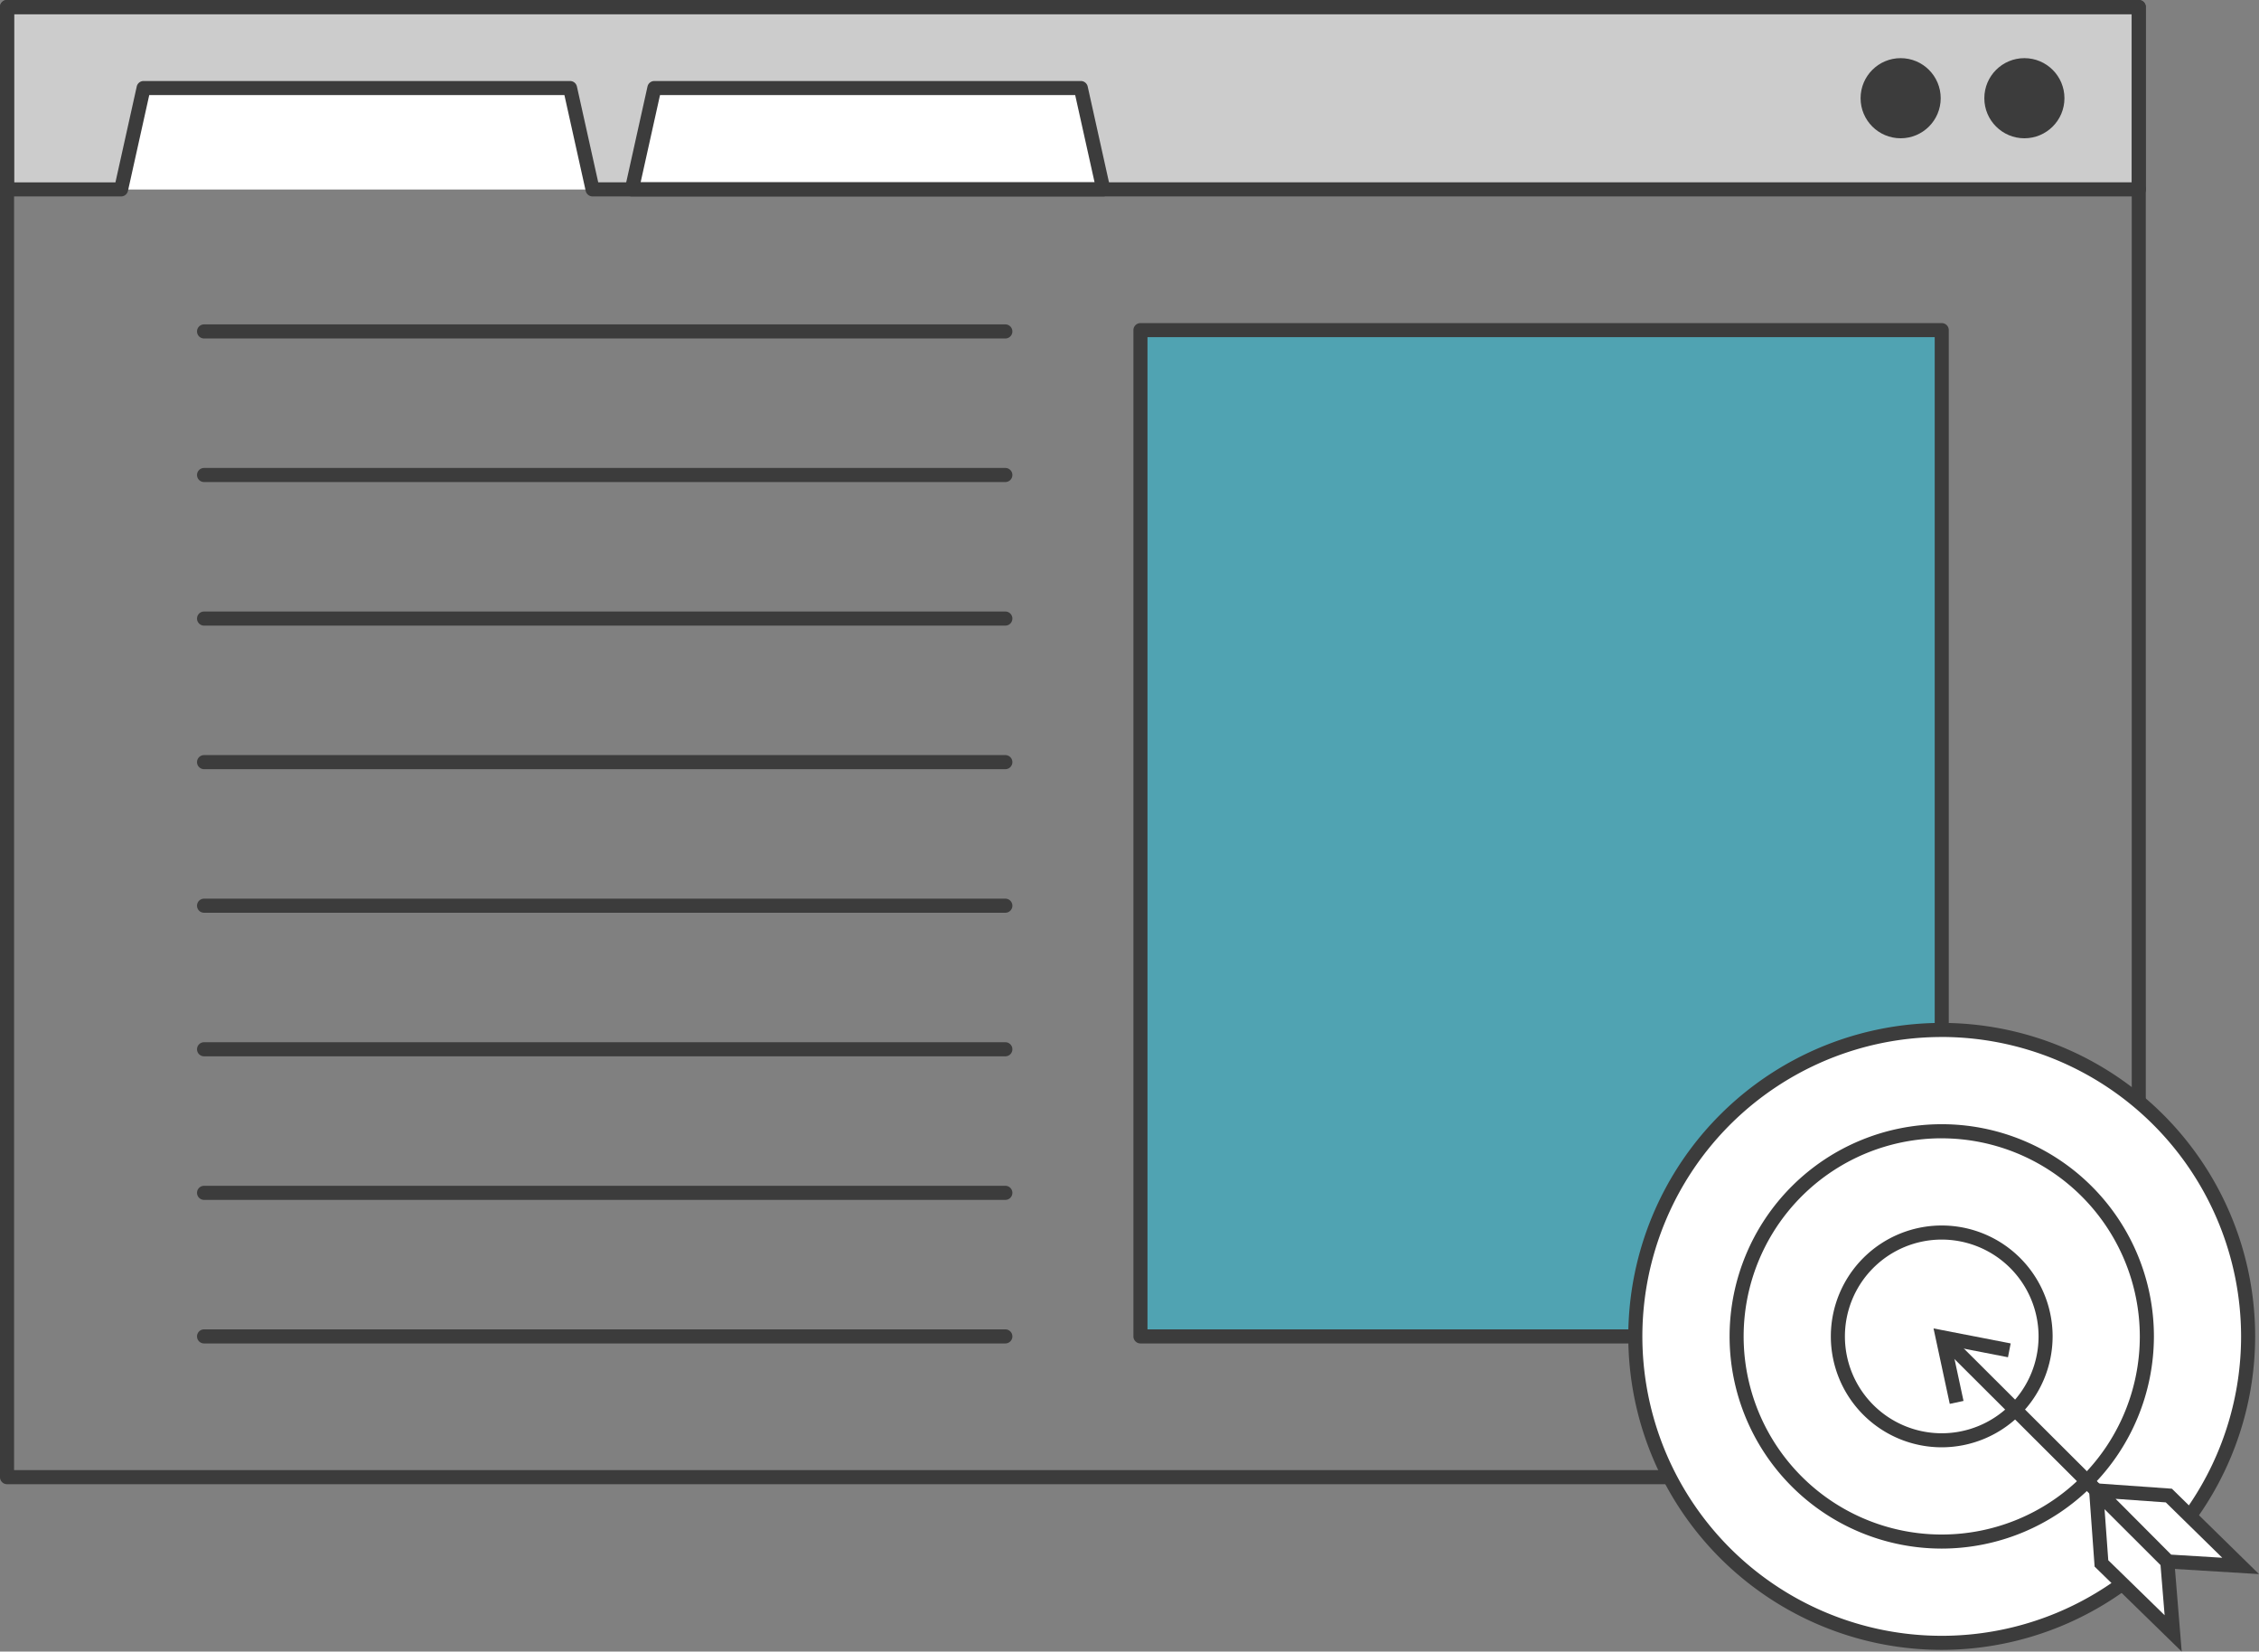 <svg xmlns="http://www.w3.org/2000/svg" width="200.644" height="146.673" viewBox="0 0 200.644 146.673">
  <rect x="0" y="0" width="200.644" height="146.673" fill="#808080" stroke="none"/>
  <g id="グループ_523" data-name="グループ 523" transform="translate(-659.19 -410.808)">
    <rect id="長方形_433" data-name="長方形 433" width="189.339" height="16.194" transform="translate(659.815 411.433)" fill="#ccc"/>
    <path id="パス_1686" data-name="パス 1686" d="M849.155,542.617H659.815a.625.625,0,0,1-.625-.625V411.433a.625.625,0,0,1,.625-.625h189.34a.625.625,0,0,1,.625.625V541.992A.625.625,0,0,1,849.155,542.617Zm-188.715-1.25H848.53V412.058H660.44Z" fill="#3c3c3c"/>
    <path id="パス_1687" data-name="パス 1687" d="M849.155,428.252a.625.625,0,0,1-.625-.625V412.058H660.44v15.569a.625.625,0,1,1-1.25,0V411.433a.625.625,0,0,1,.625-.625h189.34a.625.625,0,0,1,.625.625v16.194A.625.625,0,0,1,849.155,428.252Z" fill="#3c3c3c"/>
    <rect id="長方形_434" data-name="長方形 434" width="71.17" height="89.365" transform="translate(760.485 440.127)" fill="#50a3b2"/>
    <path id="パス_1688" data-name="パス 1688" d="M748.485,491.867h-71.17a.625.625,0,0,1,0-1.25h71.17a.625.625,0,0,1,0,1.25Z" fill="#3c3c3c"/>
    <path id="パス_1689" data-name="パス 1689" d="M748.485,504.617h-71.17a.625.625,0,0,1,0-1.25h71.17a.625.625,0,0,1,0,1.25Z" fill="#3c3c3c"/>
    <path id="パス_1690" data-name="パス 1690" d="M748.485,517.367h-71.17a.625.625,0,0,1,0-1.25h71.17a.625.625,0,0,1,0,1.25Z" fill="#3c3c3c"/>
    <path id="パス_1691" data-name="パス 1691" d="M748.485,530.117h-71.17a.625.625,0,0,1,0-1.25h71.17a.625.625,0,0,1,0,1.25Z" fill="#3c3c3c"/>
    <path id="パス_1692" data-name="パス 1692" d="M748.485,453.617h-71.17a.625.625,0,0,1,0-1.25h71.17a.625.625,0,0,1,0,1.25Z" fill="#3c3c3c"/>
    <path id="パス_1693" data-name="パス 1693" d="M748.485,466.367h-71.17a.625.625,0,0,1,0-1.25h71.17a.625.625,0,0,1,0,1.25Z" fill="#3c3c3c"/>
    <path id="パス_1694" data-name="パス 1694" d="M748.485,440.867h-71.17a.625.625,0,0,1,0-1.25h71.17a.625.625,0,0,1,0,1.25Z" fill="#3c3c3c"/>
    <path id="パス_1695" data-name="パス 1695" d="M748.485,479.117h-71.17a.625.625,0,0,1,0-1.25h71.17a.625.625,0,0,1,0,1.25Z" fill="#3c3c3c"/>
    <circle id="楕円形_87" data-name="楕円形 87" cx="3.558" cy="3.558" r="3.558" transform="translate(835.438 415.972)" fill="#3c3c3c"/>
    <circle id="楕円形_88" data-name="楕円形 88" cx="3.558" cy="3.558" r="3.558" transform="translate(824.447 415.972)" fill="#3c3c3c"/>
    <g id="グループ_515" data-name="グループ 515">
      <path id="パス_1696" data-name="パス 1696" d="M757.189,427.627H715.311l2-9h37.878Z" fill="#fff"/>
      <path id="パス_1697" data-name="パス 1697" d="M757.189,428.252H715.311a.626.626,0,0,1-.61-.761l2-9a.624.624,0,0,1,.61-.489h37.878a.625.625,0,0,1,.61.489l2,9a.626.626,0,0,1-.61.761ZM716.09,427h40.32l-1.723-7.75H717.813Z" fill="#3c3c3c"/>
    </g>
    <path id="パス_1698" data-name="パス 1698" d="M831.655,530.117h-71.17a.625.625,0,0,1-.625-.625V440.127a.625.625,0,0,1,.625-.625h71.17a.625.625,0,0,1,.625.625v89.365A.625.625,0,0,1,831.655,530.117Zm-70.545-1.25h69.92V440.752H761.11Z" fill="#3c3c3c"/>
    <g id="グループ_516" data-name="グループ 516">
      <path id="パス_1699" data-name="パス 1699" d="M849.155,427.627H711.822l-2-9H671.945l-2,9H659.815" fill="#fff"/>
      <path id="パス_1700" data-name="パス 1700" d="M849.155,428.252H711.822a.626.626,0,0,1-.61-.49l-1.891-8.51H672.446l-1.891,8.51a.626.626,0,0,1-.61.49h-10.13a.625.625,0,0,1,0-1.25h9.628l1.892-8.511a.624.624,0,0,1,.61-.489h37.877a.624.624,0,0,1,.61.489L712.324,427H849.155a.625.625,0,0,1,0,1.25Z" fill="#3c3c3c"/>
    </g>
    <g id="グループ_520" data-name="グループ 520">
      <g id="グループ_517" data-name="グループ 517">
        <circle id="楕円形_89" data-name="楕円形 89" cx="27.214" cy="27.214" r="27.214" transform="translate(804.441 502.278)" fill="#fff"/>
        <path id="パス_1701" data-name="パス 1701" d="M831.655,557.33a27.839,27.839,0,1,1,27.838-27.838A27.87,27.87,0,0,1,831.655,557.33Zm0-54.427a26.589,26.589,0,1,0,26.588,26.589A26.618,26.618,0,0,0,831.655,502.9Z" fill="#3c3c3c"/>
      </g>
      <g id="グループ_518" data-name="グループ 518">
        <circle id="楕円形_90" data-name="楕円形 90" cx="18.218" cy="18.218" r="18.218" transform="translate(813.436 511.273)" fill="#fff"/>
        <path id="パス_1702" data-name="パス 1702" d="M831.655,548.335A18.844,18.844,0,1,1,850.5,529.492,18.865,18.865,0,0,1,831.655,548.335Zm0-36.437a17.594,17.594,0,1,0,17.593,17.594A17.614,17.614,0,0,0,831.655,511.9Z" fill="#3c3c3c"/>
      </g>
      <g id="グループ_519" data-name="グループ 519">
        <circle id="楕円形_91" data-name="楕円形 91" cx="9.223" cy="9.223" r="9.223" transform="translate(822.432 520.268)" fill="#fff"/>
        <path id="パス_1703" data-name="パス 1703" d="M831.655,539.34a9.849,9.849,0,1,1,9.848-9.848A9.86,9.86,0,0,1,831.655,539.34Zm0-18.447a8.6,8.6,0,1,0,8.6,8.6A8.609,8.609,0,0,0,831.655,520.893Z" fill="#3c3c3c"/>
      </g>
    </g>
    <g id="グループ_199" data-name="グループ 199">
      <path id="パス_1704" data-name="パス 1704" d="M832.367,535.483l-1.441-6.7,6.851,1.332-.239,1.227-4.992-.971,1.043,4.85Z" fill="#3c3c3c"/>
      <rect id="長方形_435" data-name="長方形 435" width="1.25" height="27.795" transform="matrix(0.706, -0.708, 0.708, 0.706, 831.213, 529.934)" fill="#3c3c3c"/>
      <g id="グループ_521" data-name="グループ 521">
        <path id="パス_898" data-name="パス 898" d="M845.372,543.212l.468,6.44,6.37,6.216-.518-6.347-.9-.9Z" fill="#fff"/>
        <path id="パス_1705" data-name="パス 1705" d="M852.969,557.481l-7.736-7.547-.606-8.348,7.669,7.655Zm-6.523-8.11,5.005,4.883-.364-4.453-4.97-4.962Z" fill="#3c3c3c"/>
      </g>
      <g id="グループ_522" data-name="グループ 522">
        <path id="パス_899" data-name="パス 899" d="M858.2,549.875l-6.445-.393-6.283-6.306,6.352.45.9.885Z" fill="#fff"/>
        <path id="パス_1706" data-name="パス 1706" d="M859.834,550.6l-8.354-.51-7.629-7.657,8.246.584Zm-7.8-1.728,4.537.277-5.016-4.917-4.458-.316Z" fill="#3c3c3c"/>
      </g>
    </g>
  </g>
</svg>
